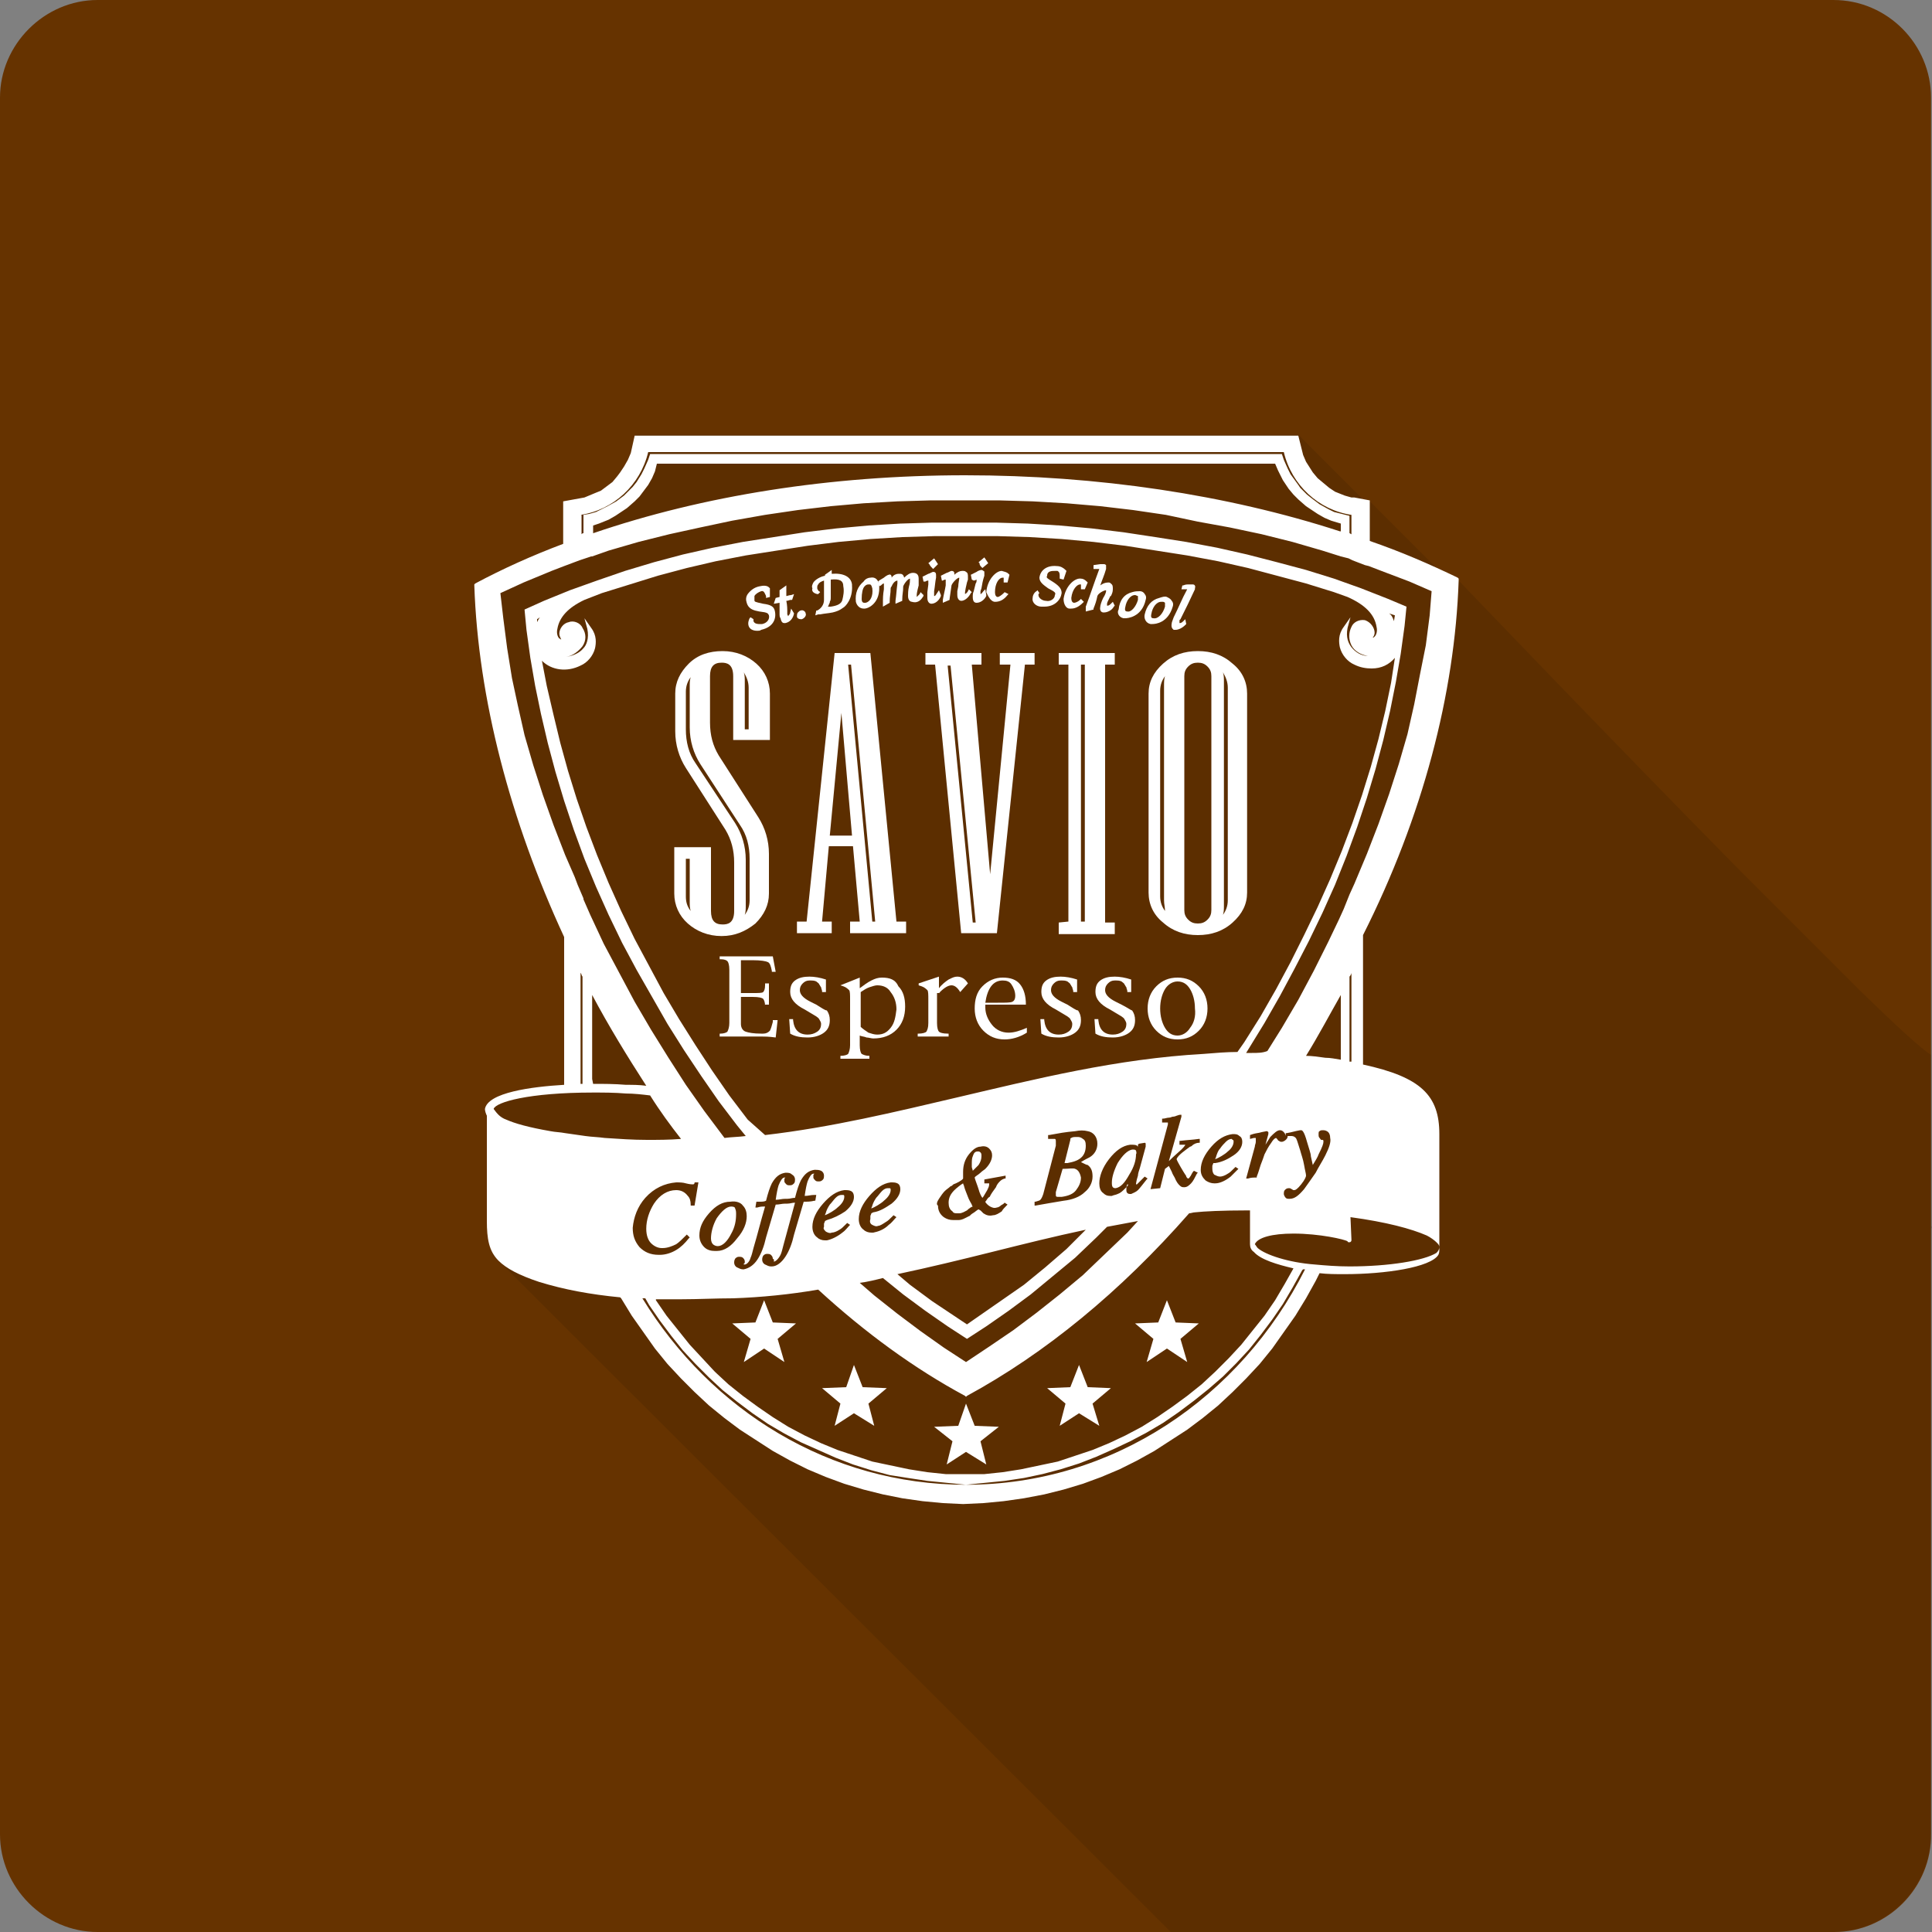 <?xml version="1.0" encoding="utf-8"?>
<!-- Generator: Adobe Illustrator 19.0.0, SVG Export Plug-In . SVG Version: 6.00 Build 0)  -->
<svg version="1.1" id="Layer_1" xmlns="http://www.w3.org/2000/svg" xmlns:xlink="http://www.w3.org/1999/xlink" x="0px" y="0px"
	 viewBox="75 -75 200 200" style="enable-background:new 75 -75 200 200;" xml:space="preserve">
<rect x="75" y="-75" width="200" height="200" fill="#808080" stroke="none"/>
<style type="text/css">
	.st0{fill:#663300;}
	.st1{opacity:0.1;enable-background:new    ;}
	.st2{fill:#FFFFFF;}
</style>
<path id="XMLID_75_" class="st0" d="M264.9,125H85.1c-5.5,0-10.1-4.6-10.1-10.1V-64.9C75-70.4,79.6-75,85.1-75h179.7
	c5.6,0,10.1,4.6,10.1,10.1v179.7C275,120.4,270.4,125,264.9,125z"/>
<path class="st1" d="M196.2,125h68.5c5.6,0,10.2-4.6,10.2-10.2V52.2l0.1-0.1V52l-0.1-0.1V34.2c-1-0.6-3.7-3.1-7.4-6.7l-12.4-12.4
	c-13.6-13.8-29.1-30-29.1-30h-1l-8.3-8.3h-0.5l-6.8-6.8h-68.7l0.8,1.8l-1.5,2.5l-5.8,3.8l-0.6,4.6l-8.7,3.9c0,0,2.8,18.1,9.8,36.1
	c-0.2,2.8-0.8,14.7-0.8,14.7s-11,0.4-7.9,4.6s0,12.9,0,12.9L196.2,125z"/>
<g>
	<polygon class="st2" points="173,76.6 175,75.3 177.1,76.6 176.5,74.2 178.4,72.7 175.9,72.6 175,70.3 174.2,72.6 171.7,72.7 
		173.6,74.2 	"/>
	<polygon class="st2" points="152,66 154.1,64.6 156.2,66 155.5,63.6 157.4,62 155,61.9 154.1,59.6 153.2,61.9 150.8,62 152.7,63.6 
			"/>
	<polygon class="st2" points="161.4,72.6 163.4,71.3 165.5,72.6 164.9,70.3 166.8,68.7 164.3,68.6 163.4,66.3 162.6,68.6 
		160.1,68.7 162,70.3 	"/>
	<polygon class="st2" points="193.7,66 195.8,64.6 197.9,66 197.2,63.6 199.1,62 196.7,61.9 195.8,59.6 194.9,61.9 192.5,62 
		194.4,63.6 	"/>
	<polygon class="st2" points="184.7,72.6 186.7,71.3 188.8,72.6 188.1,70.3 190,68.7 187.6,68.6 186.7,66.3 185.8,68.6 183.4,68.7 
		185.3,70.3 	"/>
	<path class="st2" d="M226-14.9v-0.2l-0.1-0.1c-2.9-1.4-5.9-2.7-9.1-3.8v-4.2l-1.6-0.3h-0.3l-0.7-0.2l-1-0.4l-0.6-0.4L212-25
		l-0.6-0.5l-0.5-0.6l-0.7-1.1l-0.3-0.7l-0.5-2h-68.7l-0.4,1.8l-0.3,0.7l-0.4,0.7l-0.4,0.6l-0.3,0.4l-0.5,0.6l-0.8,0.6l-0.4,0.3
		l-0.5,0.2l-1.2,0.5l-2.2,0.4v4.4c-3.2,1.2-6.3,2.6-9.1,4.1l-0.1,0.1v0.1c0.4,11.7,3.7,24.3,9.3,36.4v14.8v0.5
		c-3.4,0.2-7.9,0.8-8.2,2.5l0,0l0,0c0,0.2,0.1,0.5,0.2,0.7v10.9l0,0l0,0l0,0c0,1.8,0.2,3.1,1.2,4.1c0.8,0.8,2.1,1.5,4.2,2.2
		c2.6,0.8,5.3,1.3,8.4,1.6l0.1,0.1l1.1,1.8l1.2,1.7l1.2,1.7l1.3,1.6l1.4,1.5l1.4,1.4l1.5,1.4l1.6,1.3l1.6,1.2l1.7,1.1l1.7,1.1l1.8,1
		l1.8,0.9l1.9,0.8l1.9,0.7l2,0.6l2,0.5l2,0.4l2.1,0.3l2.1,0.2l2.1,0.1l0,0l2.1-0.1l2.1-0.2l2.1-0.3l2.1-0.4l2-0.5l2-0.6l1.9-0.7
		l1.9-0.8l1.8-0.9l1.8-1l1.7-1.1l1.7-1.1l1.6-1.2l1.6-1.3l1.5-1.4l1.4-1.4l1.4-1.5l1.3-1.6l1.2-1.7l1.2-1.7l1.1-1.8l1-1.8l0.4-0.8
		c0.8,0.1,1.7,0.1,2.6,0.1c4.2,0,8.9-0.7,9.7-2c0.1-0.2,0.1-0.4,0.1-0.6v-0.1l0,0V42.4l0,0l0,0l0,0c0-4-1.9-5.9-7.9-7.2V21.8
		C222.3,9.5,225.6-3.2,226-14.9z M136.3,36.7V28c1.7,3.2,3.6,6.3,5.6,9.4c-0.7-0.1-1.4-0.1-2.1-0.1c-1.2-0.1-2.3-0.1-3.4-0.1l0,0
		L136.3,36.7z M213.7-20c-11.7-3.8-25.1-5.8-38.8-5.8c-13.9,0-27.1,2.1-38.5,6v-0.8l0.6-0.2l1-0.4l0.7-0.4l0.9-0.6l0.3-0.2l0.8-0.7
		l0.5-0.5l0.9-1.2l0.4-0.7l0.3-0.7L143-27h64l0.3,0.7l0.5,1l0.6,0.9l0.5,0.6l0.5,0.5l0.8,0.7l0.6,0.4l0.6,0.4l0.7,0.4l0.7,0.3l1,0.3
		v0.8H213.7z M165.3,51.8c0.2,0.1,0.4,0.2,0.6,0.1c0.2,0,0.5-0.2,0.8-0.4c0.2-0.1,0.4-0.3,0.7-0.6l0.1-0.1l0.3,0.2l-0.1,0.1
		c-0.2,0.2-0.4,0.5-0.7,0.7c-0.5,0.5-1.1,0.7-1.6,0.8c-0.1,0-0.2,0-0.2,0c-0.3,0-0.6-0.1-0.8-0.3c-0.3-0.2-0.5-0.6-0.5-1.1
		c0-0.8,0.4-1.6,1.1-2.4c0.7-0.8,1.4-1.3,2.2-1.4c0.3,0,0.5,0,0.7,0.1s0.3,0.3,0.3,0.6c0,0.5-0.3,1-0.9,1.5
		c-0.6,0.4-1.2,0.8-1.9,0.9l-0.2,0.1c0,0.1-0.1,0.2-0.1,0.3s0,0.2,0,0.3C165,51.5,165.1,51.7,165.3,51.8z M160.5,52.5
		c0.2,0.1,0.4,0.2,0.6,0.1c0.2,0,0.5-0.1,0.8-0.3c0.2-0.1,0.4-0.3,0.7-0.6l0.1-0.1l0.3,0.2l-0.1,0.1c-0.2,0.2-0.4,0.5-0.7,0.7
		c-0.5,0.4-1.1,0.7-1.6,0.8c-0.1,0-0.1,0-0.2,0c-0.3,0-0.6-0.1-0.8-0.3c-0.3-0.2-0.5-0.6-0.5-1.1c0-0.8,0.4-1.6,1.1-2.4
		c0.7-0.8,1.4-1.3,2.2-1.4c0.3,0,0.5,0,0.7,0.1s0.3,0.3,0.3,0.6c0,0.5-0.3,1-0.9,1.5c-0.6,0.4-1.2,0.7-1.9,0.9l-0.2,0.1
		c0,0.1-0.1,0.2-0.1,0.3s0,0.2,0,0.3C160.2,52.2,160.3,52.3,160.5,52.5z M155.1,55.6c0.2,0,0.5-0.3,0.7-0.7c0.1-0.2,0.2-0.6,0.3-1
		l1.2-4.4c-0.3,0-0.5,0.1-0.8,0.1l0,0h-0.1c0,0,0,0-0.1,0l0,0c-0.4,0-0.6,0.1-1,0.1l-1,3.4c-0.2,0.9-0.5,1.7-0.9,2.3s-0.9,0.9-1.4,1
		h-0.1c-0.2,0-0.4-0.1-0.6-0.2c-0.2-0.1-0.3-0.3-0.3-0.5c0-0.1,0-0.2,0.1-0.4c0.1-0.1,0.2-0.2,0.4-0.2c0.1,0,0.3,0,0.4,0.1
		c0.1,0.1,0.2,0.2,0.2,0.4c0,0.1,0,0.2-0.1,0.2c0,0,0,0,0,0.1c0,0,0,0,0.1,0c0.2,0,0.5-0.3,0.6-0.7c0.1-0.2,0.2-0.6,0.3-1
		c0.5-1.7,0.7-2.6,1.2-4.3l0,0l0,0c-0.3,0-0.5,0-0.8,0.1h-0.2l0.1-0.6h0.3c0.3,0,0.5,0,0.7-0.1c0.2-0.8,0.4-1.4,0.6-1.8
		c0.4-0.7,0.8-1,1.4-1.1c0.3,0,0.5,0,0.7,0.2c0.2,0.1,0.3,0.3,0.3,0.5c0,0.1,0,0.3-0.1,0.4c-0.1,0.1-0.2,0.2-0.4,0.2s-0.3,0-0.4-0.1
		c-0.1-0.1-0.2-0.2-0.2-0.3s0-0.1,0-0.2c0-0.1,0-0.1,0.1-0.2c0,0,0,0-0.1,0c-0.2,0-0.4,0.3-0.6,0.8c-0.1,0.3-0.2,0.8-0.3,1.5
		c0.4,0,0.6-0.1,1-0.1h0.2l0,0c0.3,0,0.5-0.1,0.8-0.1c0.2-0.8,0.4-1.4,0.6-1.8c0.4-0.7,0.8-1,1.4-1.1c0.3,0,0.5,0,0.7,0.1
		s0.3,0.3,0.3,0.5c0,0.1,0,0.3-0.1,0.4c-0.1,0.1-0.2,0.2-0.4,0.2s-0.3,0-0.4-0.1c-0.1-0.1-0.2-0.2-0.2-0.3s0-0.1,0-0.2
		c0-0.1,0-0.1,0.1-0.2c0,0,0,0-0.1,0c-0.2,0-0.4,0.3-0.6,0.8c-0.1,0.3-0.2,0.8-0.3,1.5c0.4,0,0.6-0.1,1-0.1h0.2l-0.1,0.6h-0.1
		c-0.4,0.1-0.7,0.1-1.1,0.1l-1,3.4c-0.2,0.9-0.5,1.7-0.9,2.3s-0.9,1-1.4,1c-0.1,0-0.1,0-0.1,0c-0.2,0-0.4-0.1-0.6-0.2
		c-0.2-0.1-0.3-0.3-0.3-0.5c0-0.1,0-0.2,0.1-0.4c0.1-0.1,0.2-0.2,0.4-0.2c0.1,0,0.3,0,0.4,0.1c0.1,0.1,0.2,0.2,0.2,0.4
		C155.2,55.4,155.1,55.5,155.1,55.6L155.1,55.6L155.1,55.6z M149.2,54.5c-0.1,0-0.1,0-0.2,0c-0.4,0-0.8-0.1-1.1-0.4
		c-0.3-0.3-0.5-0.7-0.5-1.2c0-0.8,0.3-1.5,1-2.3s1.4-1.2,2.2-1.2c0.6-0.1,1.1,0.1,1.3,0.4c0.3,0.3,0.4,0.7,0.4,1.1
		c0,0.7-0.3,1.5-1,2.3C150.7,54,150,54.5,149.2,54.5z M218.8-11.5l0.6,0.2l-0.1,0.6C219.2-11,219.1-11.3,218.8-11.5z M130.9-11.1
		c-0.1,0.1-0.2,0.3-0.3,0.5v-0.3L130.9-11.1z M152.4,40.9l-1.9-2.5l-1.8-2.6l-1.7-2.6l-1.7-2.7l-1.6-2.7l-1.5-2.8l-1.5-2.8l-1.4-2.9
		l-1.3-2.9l-1.2-2.9l-1.1-2.9l-1-2.9l-0.9-2.9L133,1.9L132.3-1l-0.7-3l-0.5-2.6c1,1,2.6,1.2,4,0.5c0.7-0.3,1.3-1,1.5-1.8
		c0.1-0.5,0.2-1.3-0.4-2.1l-0.7-1l0.3,1.1c0.2,1-0.1,1.7-0.4,2c-0.4,0.5-1.1,0.8-1.8,0.9c0.7-0.1,1.3-0.6,1.7-1.1
		c0.4-0.6,0.4-1.3,0-1.9c-0.2-0.5-0.9-0.8-1.4-0.6c-0.6,0.1-1,0.7-1,1.2c0,0.2,0.1,0.4,0.2,0.6c-0.1,0-0.1-0.1-0.2-0.1
		c-0.2-0.2-0.3-0.6-0.2-1c0.2-1.2,1.1-2.2,2.8-3l1.8-0.7l2.9-0.9l2.9-0.9l3-0.8l3-0.7l3.1-0.6l3.2-0.5l3.2-0.5l3.2-0.4l3.3-0.3
		l3.3-0.2l3.3-0.1h3.3h3.3l3.3,0.1l3.3,0.2l3.3,0.3l3.3,0.4l3.2,0.5l3.2,0.5l3.2,0.6l3.1,0.7l3,0.8l3,0.8l2.9,0.9l1.4,0.5
		c1.8,0.8,2.8,1.8,3,3.1c0.1,0.4,0,0.8-0.2,1C217.2-9,217.2-9,217.1-9c0.1-0.1,0.2-0.3,0.2-0.5c0-0.5-0.4-1.1-1-1.3
		c-0.6-0.1-1.2,0.2-1.4,0.7c-0.3,0.6-0.3,1.3,0,1.9s1,1,1.7,1.1c-0.7,0-1.3-0.4-1.7-0.9c-0.3-0.4-0.6-1-0.4-2l0.3-1.1l-0.7,1
		c-0.6,0.8-0.5,1.6-0.4,2.1c0.2,0.8,0.8,1.5,1.5,1.8c0.6,0.3,1.2,0.4,1.8,0.4c1,0,1.8-0.4,2.4-1.1L219-4.3l-0.6,2.9l-0.7,2.9
		l-0.8,2.9L216,7.3l-1,2.9l-1.1,2.9l-1.2,2.9l-1.3,2.9l-1.4,2.9l-1.4,2.8l-1.5,2.8l-1.6,2.8l-1.7,2.7l-0.7,1c-1.1,0-2.3,0.1-3.5,0.2
		c-9,0.5-17.4,2.6-25.5,4.5c-6.4,1.5-13,3.1-19.9,3.9L152.4,40.9z M200.7,46.6c0.2,0.1,0.4,0.2,0.6,0.2c0.2,0,0.5-0.1,0.8-0.3
		c0.2-0.1,0.4-0.3,0.7-0.6l0.1-0.1l0.3,0.2l-0.1,0.1c-0.2,0.2-0.4,0.4-0.7,0.7c-0.5,0.4-1.1,0.7-1.6,0.7h-0.1
		c-0.3,0-0.6-0.1-0.9-0.3c-0.3-0.3-0.5-0.6-0.5-1.1c0-0.8,0.4-1.6,1.1-2.4c0.7-0.8,1.4-1.2,2.2-1.3c0.3,0,0.5,0,0.7,0.2
		c0.2,0.1,0.3,0.3,0.3,0.6c0,0.5-0.3,1-0.9,1.4c-0.6,0.4-1.2,0.7-1.9,0.8h-0.2c0,0.1-0.1,0.2-0.1,0.3s0,0.2,0,0.3
		C200.5,46.3,200.6,46.5,200.7,46.6z M197.7,46.6c0.1,0.1,0.1,0.2,0.1,0.2C197.9,47,198,47,198,47s0.1,0,0.2-0.2
		c0.1-0.1,0.1-0.2,0.3-0.5l0.1-0.1l0.4,0.2l-0.1,0.1c-0.2,0.4-0.4,0.8-0.6,1c-0.2,0.2-0.4,0.4-0.7,0.4c-0.2,0-0.3,0-0.5-0.2
		c-0.1-0.1-0.3-0.3-0.5-0.8c-0.1-0.2-0.2-0.3-0.3-0.6c-0.1-0.2-0.2-0.4-0.3-0.6l-0.4,0.3l-0.5,2l-1,0.1l1.8-6.7c0,0,0,0,0-0.1v-0.1
		c0,0-0.2,0-0.5,0h-0.1v-0.4h0.1c0.2,0,0.4-0.1,0.6-0.1c0.2,0,0.3-0.1,0.4-0.1c0,0,0.2,0,0.4-0.1c0.3-0.1,0.3-0.1,0.4-0.1h0.1v0.2
		l-1.3,4.6c0.6-0.6,1.1-1,1.3-1.2c0.4-0.4,0.4-0.5,0.4-0.5l0,0c-0.1,0-0.2,0-0.5,0h-0.1v-0.4h0.1c0.8-0.1,1.2-0.1,1.9-0.2h0.1v0.4
		h-0.1c-0.2,0-0.5,0.1-0.7,0.3c0,0-0.1,0.1-0.2,0.1c-0.4,0.3-1.3,0.9-1.4,1.3C196.9,45.3,197.5,46.3,197.7,46.6z M191.5,48
		c-0.3,0.3-0.5,0.5-0.8,0.6c-0.2,0.1-0.4,0.1-0.6,0.2c-0.1,0-0.1,0-0.2,0c-0.3,0-0.5-0.1-0.7-0.3c-0.3-0.2-0.4-0.6-0.4-1
		c0-0.7,0.3-1.6,1-2.5s1.4-1.4,2.2-1.5c0.3,0,0.6,0,0.7,0.1l0.1,0.1v-0.1c0-0.1,0-0.1,0-0.1l0.1-0.1l0.6-0.1c0.1,0,0.1,0.1,0.1,0.1
		v0.1v0.1l0,0v0.1l-0.6,2.2c-0.1,0.3-0.2,0.6-0.2,0.8c-0.2,0.6-0.2,0.9-0.2,0.9s0,0,0.1,0l0.1-0.1l0.1-0.1l0.1-0.1l0.1-0.1l0.4-0.4
		l0.3,0.2l-0.1,0.1c-0.4,0.5-0.7,0.9-0.9,1.1c-0.2,0.2-0.5,0.3-0.7,0.4c-0.2,0-0.3,0-0.4-0.1c-0.1-0.1-0.1-0.2-0.1-0.4
		c0-0.1,0-0.3,0.1-0.5C191.9,47.6,191.7,47.8,191.5,48z M187.6,45.6c0.4,0.3,0.5,0.7,0.5,1.2c0,0.6-0.3,1.2-0.8,1.6
		c-0.5,0.5-1.3,0.8-2.2,0.9c-1.2,0.2-1.8,0.3-2.9,0.5h-0.1v-0.4h0.1c0.3-0.1,0.4-0.1,0.5-0.2c0.1-0.1,0.2-0.3,0.3-0.6l1.3-5
		c0-0.1,0-0.1,0-0.2c0-0.2,0-0.3,0-0.3c0-0.2-0.1-0.2-0.1-0.2c-0.1,0-0.3,0-0.6,0h-0.1v-0.4h0.1c1.1-0.2,1.6-0.3,2.7-0.4
		c0.5-0.1,0.9-0.1,1.3,0c0.6,0.1,1,0.6,1,1.3c0,0.6-0.3,1.1-0.8,1.4c-0.2,0.1-0.6,0.3-0.9,0.5C187.3,45.5,187.5,45.6,187.6,45.6z
		 M172.2,49.1c0.2-0.3,0.4-0.6,0.6-0.8c0.2-0.2,0.4-0.3,0.6-0.5c0.1,0,0.2-0.1,0.3-0.2c0.3-0.1,0.9-0.4,1-0.6c0,0,0-0.2,0-0.3
		s0-0.1,0-0.1c0-0.1,0-0.2,0-0.3c0-0.7,0.2-1.3,0.6-1.8c0.4-0.5,0.8-0.8,1.2-0.8c0.4-0.1,0.7,0,0.9,0.2s0.3,0.4,0.3,0.7
		c0,0.4-0.2,0.9-0.7,1.4c-0.1,0.1-0.3,0.2-0.5,0.4s-0.6,0.4-0.6,0.5s0.2,0.6,0.3,0.9l0.1,0.3c0.1,0.4,0.3,0.8,0.4,0.9
		c0.1-0.1,0.2-0.3,0.5-0.8l0,0c0.1-0.2,0.2-0.4,0.2-0.6c0-0.1,0-0.1,0-0.1s-0.2,0-0.4,0h-0.1v-0.4l2.2-0.4V47H179
		c-0.3,0.1-0.4,0.2-0.5,0.3s-0.3,0.3-0.4,0.6c-0.3,0.4-0.5,0.7-0.6,0.9c0,0.1-0.1,0.1-0.2,0.2c-0.1,0.1-0.2,0.3-0.3,0.4
		c0,0.1,0.3,0.4,0.5,0.5s0.4,0.2,0.7,0.1c0.1,0,0.3-0.1,0.4-0.2c0.1-0.1,0.2-0.1,0.3-0.2l0.1-0.1l0.3,0.2l-0.1,0.1
		c-0.2,0.2-0.4,0.4-0.5,0.6c-0.3,0.2-0.6,0.4-0.9,0.4c-0.4,0.1-0.7,0-1-0.2c-0.1-0.1-0.2-0.2-0.3-0.3c-0.1,0-0.1-0.1-0.2-0.1
		c-0.1,0-0.4,0.3-0.6,0.4c-0.2,0.1-0.3,0.3-0.4,0.3c-0.4,0.2-0.7,0.4-1.1,0.4c-0.2,0-0.3,0-0.5,0c-0.4,0-0.7-0.1-1-0.3
		c-0.4-0.3-0.6-0.7-0.6-1.2C171.9,49.7,172,49.4,172.2,49.1z M212.2,44.6c-0.3,0.6-0.7,1.2-1,1.8c-0.5,0.7-0.9,1.3-1.2,1.7
		c-0.6,0.7-1,1-1.5,1l0,0c-0.2,0-0.3,0-0.4-0.1c-0.1-0.1-0.2-0.3-0.2-0.4c0-0.1,0-0.3,0.1-0.4c0.1-0.1,0.2-0.2,0.4-0.2
		c0.1,0,0.2,0,0.3,0.1c0.1,0,0.1,0.1,0.2,0.1h0.1l0,0l0,0c0.1,0,0.3-0.1,0.7-0.6s0.5-0.8,0.5-0.9c0-0.2-0.1-0.5-0.2-1.1
		c-0.1-0.6-0.3-1.1-0.4-1.5c-0.2-0.6-0.3-1-0.4-1.2c-0.1-0.2-0.3-0.3-0.5-0.3h-0.1l0,0c-0.1,0-0.1,0-0.2,0h-0.1l0,0
		c0,0.2-0.1,0.3-0.2,0.4c-0.1,0.1-0.3,0.2-0.4,0.2l0,0c-0.1,0-0.2,0-0.3-0.1c-0.1,0-0.1-0.1-0.2-0.2l-0.1-0.1c0,0-0.2,0-0.5,0.5
		c-0.3,0.4-0.5,0.8-0.7,1.2c-0.1,0.3-0.2,0.6-0.4,1.1c-0.1,0.3-0.2,0.7-0.4,1.2v0.1H205c-0.3,0-0.5,0-0.8,0.1H204l0.9-3.3
		c0-0.2,0.1-0.3,0.1-0.5c0-0.1,0-0.2,0-0.3s0-0.1,0-0.1h-0.1l0,0h-0.1l-0.4,0.1v-0.4l0.3-0.1c0.3-0.1,0.6-0.1,0.9-0.2
		c0.5-0.1,0.5-0.1,0.5-0.1l0,0c0.1,0,0.1,0,0.2,0.1v0.1v0.1l-0.3,1.1c0.2-0.3,0.3-0.5,0.5-0.8c0.4-0.4,0.7-0.7,1-0.7l0,0
		c0.2,0,0.3,0.1,0.4,0.2c0.1,0.1,0.2,0.3,0.2,0.4v-0.3h0.1c0.6-0.1,0.8-0.2,1.4-0.3h0.1l0,0c0.1,0,0.3,0.1,0.6,1.2
		c0.2,0.7,0.4,1.2,0.4,1.5l0.2,0.9c0.3-0.5,0.5-0.8,0.6-1.1c0.4-0.8,0.5-1.1,0.5-1.3v-0.1c0,0,0-0.1-0.1-0.1h-0.1
		c-0.1,0-0.1-0.1-0.2-0.2c-0.1-0.1-0.1-0.2-0.1-0.4c0-0.1,0-0.3,0.1-0.3c0.1-0.1,0.2-0.1,0.4-0.1s0.4,0.1,0.5,0.2
		c0.1,0.1,0.2,0.3,0.2,0.6C212.8,43.2,212.6,43.8,212.2,44.6z M141.8,49c0.9-1,2-1.5,3.2-1.6c0.3,0,0.7,0,1,0.1
		c0.4,0.1,0.6,0.1,0.6,0.1c0.1,0,0.2,0,0.2,0l0.1-0.1v-0.1h0.4l-0.4,2.4h-0.4v-0.1c0-0.4-0.1-0.7-0.3-0.9c-0.3-0.4-0.7-0.6-1.2-0.6
		c-0.9,0-1.7,0.5-2.3,1.4c-0.5,0.8-0.8,1.7-0.8,2.6c0,0.7,0.2,1.2,0.5,1.5s0.7,0.5,1.1,0.5h0.1c0.5,0,1-0.2,1.4-0.4
		c0.3-0.2,0.6-0.5,1-0.9l0.1-0.1l0.3,0.3l-0.1,0.1c-0.4,0.5-0.8,0.9-1.3,1.2s-1.1,0.5-1.7,0.5h-0.1c-0.9,0-1.5-0.3-2-0.8
		c-0.5-0.6-0.7-1.2-0.7-2C140.6,51,141,49.9,141.8,49z M185.4,54.3l-2.2,1.9L181,58l-5.9,4.1l-2.4-1.6l-1.2-0.8l-2.3-1.7l-1.3-1.1
		c3.3-0.7,6.6-1.5,9.8-2.3s6.4-1.6,9.7-2.3L185.4,54.3z M166.4,57.3l2.1,1.7l2.3,1.7l2.3,1.6l2,1.3l2-1.3l2.3-1.6l2.3-1.7l2.3-1.9
		l2.3-1.9l2.2-2.1l1.1-1.1c1.1-0.2,2.1-0.4,3.2-0.6l-1.1,1.2l-2.3,2.2l-2.3,2.2l-2.4,2l-2.4,1.9l-2.4,1.8l-2.5,1.7L175,66l-2.3-1.5
		l-2.4-1.7l-2.4-1.8l-2.4-1.9l-1.5-1.3C164.8,57.7,165.6,57.5,166.4,57.3z M204.6,34c-0.2,0-0.4,0-0.6,0l1.9-3.1l1.6-2.8l1.5-2.8
		l1.5-2.9l1.4-2.9l1.3-2.9l1.2-3l1.1-3l1-3l0.9-3l0.8-3l0.7-3l0.6-3l0.5-2.9l0.4-2.9l0.2-2l-1.9-0.8l-2.8-1.1l-2.8-1l-2.9-0.9
		l-3-0.8l-3.1-0.8l-3.1-0.7l-3.2-0.6l-3.2-0.5l-3.3-0.5l-3.3-0.4l-3.3-0.3l-3.3-0.2l-3.3-0.1h-3.3h-3.3l-3.3,0.1l-3.3,0.2l-3.3,0.3
		l-3.3,0.4l-3.2,0.5l-3.2,0.5l-3.1,0.6l-3.1,0.7l-3,0.8l-3,0.9l-2.9,1l-2.8,1l-2.7,1.1l-2,0.9l0.2,2.1l0.4,2.9l0.5,2.9l0.6,2.9
		l0.7,3l0.8,3l0.9,3l1,3l1.1,3l1.2,2.9l1.3,2.9l1.4,2.9l1.5,2.8l1.6,2.8l1.6,2.8l1.7,2.7l1.8,2.7l1.8,2.6l1.9,2.5l0.9,1.1
		c-0.7,0.1-1.5,0.1-2.2,0.2l-2.1-2.8l-1.9-2.7l-1.8-2.8l-1.8-2.9l-1.7-2.9l-1.6-3l-1.6-3l-1.4-3l-0.7-1.6V18l0,0l-0.6-1.4l-0.3-0.8
		l-1-2.3l-1.2-3.1l-1.1-3.1l-1-3.1l-0.9-3.1L128.6-2L128-4.8l-0.5-3.1l-0.4-3.1l-0.3-2.6l2.4-1.1l2.9-1.2l1.3-0.5L135-17l1.2-0.4
		h0.1l0,0L138-18l3.1-0.9l3.2-0.8l3.2-0.7l3.3-0.7l3.4-0.6l3.4-0.5l3.4-0.4l3.4-0.3l3.5-0.2l3.5-0.1h3.5h3.5l3.5,0.1l3.5,0.2
		l3.5,0.3l3.4,0.4l3.4,0.5L199-21l3.3,0.6l3.3,0.7l3.2,0.8l3.1,0.9l1.9,0.6l0.8,0.2l0,0L215-17l1.3,0.5l0.4,0.1l0,0l1.3,0.5l2.9,1.1
		l2.3,1l-0.2,2.5l-0.4,3.1l-0.6,3l-0.6,3.1L220.7,1l-0.9,3.1l-1,3.1l-1.1,3.1l-1.2,3.1l-1.3,3.1l-0.5,1.1l0,0l-0.2,0.5l0,0l-0.2,0.5
		l-0.2,0.5l-0.5,1.1l0,0l-1.1,2.3l-1.5,3l-1.6,3l-1.7,2.9l-1.5,2.4C205.7,34,205.2,34,204.6,34z M136.4,38.1c1.1,0,2.2,0,3.4,0.1
		c0.8,0,1.7,0.1,2.5,0.2c1,1.6,2.1,3.1,3.2,4.5c-1.2,0.1-2.4,0.1-3.5,0.1c-1.5,0-2.9-0.1-4.4-0.2c-0.7-0.1-1.3-0.1-2-0.2
		c-0.7-0.1-1.4-0.2-2.1-0.3c-0.5-0.1-1-0.1-1.5-0.2c-2.3-0.4-3.7-0.8-4.6-1.2c-0.3-0.1-0.6-0.3-0.8-0.5c-0.3-0.3-0.4-0.5-0.5-0.6
		C126.3,39.1,129.7,38.1,136.4,38.1z M205.2,54.2c-0.1-0.1-0.2-0.3-0.3-0.4c0.3-0.7,1.8-1.1,4-1.1c2.7,0,5.3,0.6,5.6,0.8
		c0,0.1,0.1,0.1,0.2,0.1c0.1,0,0.2-0.1,0.2-0.2v-0.1l-0.1-2.3c3.7,0.5,6.3,1.2,7.9,1.9c0.4,0.2,0.8,0.5,1,0.7s0.3,0.3,0.3,0.5
		s-0.1,0.4-0.3,0.6c-1.3,0.8-4.9,1.4-9,1.4c-1.3,0-2.5-0.1-3.6-0.2C208.4,55.7,206,54.9,205.2,54.2z M145.1,59.5h0.4
		c1.8,0,3.6-0.1,5.4-0.1c2.9-0.1,5.9-0.4,8.8-0.9c4.9,4.5,10,8.2,15.2,11l0.1,0.1l0.1-0.1c8.1-4.4,15.9-10.8,23-18.9
		c0.2,0,0.4-0.1,0.6-0.1c0.9-0.1,2.8-0.2,5.5-0.2c0.1,0,0.2,0,0.2,0c0,0.9,0,1.2,0,1.6c0,0.4,0,0.8,0,1.8l0,0v0.1l0,0l0,0l0,0
		c0,0.3,0.1,0.6,0.4,0.8c0.7,0.8,2.4,1.3,4.1,1.7l-0.9,1.6l-1,1.7l-1.1,1.6l-1.2,1.5l-1.2,1.5l-1.3,1.4l-1.4,1.4l-1.4,1.3l-1.5,1.2
		l-1.5,1.1l-1.6,1.1l-1.6,1l-1.7,0.9l-1.7,0.8l-1.7,0.7l-1.8,0.6l-1.8,0.6l-1.9,0.4l-1.9,0.4l-1.9,0.3l-1.9,0.2h-2h-2l-1.9-0.2
		l-1.9-0.3l-1.9-0.4l-1.9-0.4l-1.8-0.6l-1.8-0.6l-1.7-0.7l-1.7-0.8l-1.7-0.9l-1.6-1l-1.6-1.1l-1.5-1.1l-1.5-1.2L149,67l-1.3-1.4
		l-1.3-1.4l-1.2-1.5l-1.2-1.5l-1.1-1.6v-0.1C143.6,59.5,144.3,59.5,145.1,59.5z M212.2,34.5c-0.7-0.1-1.4-0.2-2-0.2
		c1.3-2.1,2.4-4.2,3.6-6.3v6.7C213.2,34.6,212.7,34.5,212.2,34.5z M135.1-21.7c3.4-0.5,6.2-3.1,7-6.5h65.8c0.8,3.4,3.6,6,7,6.5v2
		c-0.1,0-0.1-0.1-0.2-0.1v-1.8l-1.6-0.4l-0.6-0.3l-0.9-0.5l-0.8-0.6l-0.5-0.4l-0.7-0.7l-0.2-0.3l-0.8-1.1l-0.3-0.6l-0.4-0.9
		l-0.2-0.6h-65.4l-0.2,0.6l-0.4,0.9l-0.3,0.6l-0.5,0.8l-0.4,0.5l-0.2,0.2l-0.7,0.7l-0.8,0.6l-0.9,0.5l-0.6,0.3l-0.6,0.3l-0.7,0.2
		l-0.6,0.1v1.9c-0.1,0-0.1,0-0.2,0.1v-2H135.1z M135.1,36.7v-11c0.1,0.1,0.1,0.3,0.2,0.4v10.6v0.5c-0.1,0-0.1,0-0.2,0
		C135.1,37,135.1,36.9,135.1,36.7z M175,78.7c-14.1,0-26.4-7.7-33.5-19.3c0.1,0,0.2,0,0.3,0l0.4,0.7l1.1,1.6l1.2,1.6l1.2,1.5
		l1.3,1.4l1.4,1.4l1.4,1.3l1.5,1.2l1.6,1.2l1.6,1.1l1.7,1l1.7,0.9l1.8,0.8l1.8,0.8l1.8,0.7l1.9,0.6l1.9,0.5L169,78l2,0.3l2,0.2
		L175,78.7L175,78.7l2-0.2l2-0.2l2-0.3l1.9-0.4l1.9-0.5l1.9-0.6l1.8-0.7l1.8-0.8l1.7-0.8l1.7-0.9l1.7-1l1.6-1.1l1.6-1.2l1.5-1.2
		l1.5-1.3l1.4-1.4l1.3-1.4l1.2-1.5l1.2-1.6l1.1-1.6l1-1.7l1-1.8l0.1-0.1c0.1,0,0.2,0,0.2,0C203.4,69.7,190.2,78.7,175,78.7z
		 M214.9,34.9c-0.1,0-0.1,0-0.2,0v-8.8c0.1-0.1,0.2-0.3,0.2-0.4V34.9z"/>
	<path class="st2" d="M155,30.8c-0.1,0.4-0.2,0.7-0.3,0.9c-0.2,0.2-0.4,0.3-0.7,0.3h-0.2c-0.8,0-1.3-0.1-1.6-0.2s-0.5-0.4-0.5-0.8
		v-2.8h1.2c0.7,0,1,0.1,1.1,0.2s0.2,0.4,0.2,0.7V29h0.4v-2.2h-0.4V27c0,0.4-0.1,0.6-0.2,0.7s-0.5,0.1-1.1,0.1h-1.2v-3.4h1.2
		c0.9,0,1.4,0.1,1.6,0.2c0.2,0.1,0.3,0.4,0.4,0.9v0.1h0.4L155,24h-5.5v0.3h0.1c0.4,0,0.6,0.1,0.7,0.2c0.1,0.1,0.2,0.4,0.2,0.9v5.5
		c0,0.4-0.1,0.7-0.2,0.9c-0.1,0.1-0.4,0.2-0.7,0.2h-0.1v0.3h2.1c0.1,0,0.4,0,0.9,0s0.9,0,1.3,0c0.3,0,0.8,0,1.5,0.1l0.2-1.8H155
		V30.8z"/>
	<path class="st2" d="M159.5,29l-0.6-0.3c-0.8-0.4-1.1-0.8-1.1-1.2c0-0.3,0.1-0.5,0.3-0.7s0.4-0.3,0.7-0.3s0.5,0,0.7,0.1
		c0.1,0.1,0.3,0.2,0.3,0.3c0.1,0.1,0.1,0.2,0.2,0.3c0,0.1,0.1,0.3,0.1,0.4v0.1h0.4v-1.3c-0.6-0.2-1.2-0.3-1.7-0.3
		c-0.6,0-1.1,0.1-1.5,0.4s-0.5,0.7-0.5,1.2c0,0.7,0.5,1.3,1.5,1.8l0.5,0.3c0.5,0.3,0.9,0.5,1,0.7s0.2,0.3,0.2,0.5
		c0,0.3-0.1,0.6-0.4,0.8c-0.3,0.2-0.6,0.3-1,0.3c-0.9,0-1.4-0.5-1.5-1.5v-0.1h-0.4l0.1,1.5c0.5,0.3,1.1,0.4,1.8,0.4s1.3-0.2,1.7-0.5
		s0.6-0.7,0.6-1.3c0-0.4-0.1-0.7-0.3-1C160.4,29.6,160,29.3,159.5,29z"/>
	<path class="st2" d="M166.3,26.2c-0.4,0-0.7,0.1-1.1,0.3s-0.8,0.5-1.2,0.8v-1.1l-2,0.8v0l0.3,0.1c0.3,0.1,0.5,0.3,0.6,0.4
		s0.1,0.5,0.1,1v4.7c0,0.4-0.1,0.7-0.2,0.9c-0.1,0.1-0.4,0.2-0.8,0.2l0,0v0.3h3v-0.3h0c-0.4,0-0.6-0.1-0.8-0.2
		c-0.1-0.1-0.2-0.4-0.2-0.9v-1c0.2,0.1,0.5,0.1,0.7,0.2c0.2,0,0.5,0.1,0.7,0.1c1,0,1.8-0.3,2.4-0.9c0.6-0.6,0.9-1.4,0.9-2.4
		c0-0.9-0.2-1.6-0.7-2.1C167.7,26.4,167.1,26.2,166.3,26.2z M167.2,31.4c-0.4,0.5-0.8,0.7-1.4,0.7c-0.3,0-0.6-0.1-0.9-0.2
		c-0.3-0.2-0.6-0.4-0.8-0.6v-3.6c0.3-0.2,0.6-0.4,0.9-0.5c0.3-0.1,0.6-0.2,0.8-0.2c0.6,0,1.1,0.2,1.4,0.7c0.4,0.5,0.6,1.1,0.6,1.8
		C167.7,30.3,167.6,30.9,167.2,31.4z"/>
	<path class="st2" d="M172.3,27.7c0.5-0.5,0.9-0.7,1.2-0.7s0.6,0.2,0.9,0.7l0.8-0.9c-0.3-0.5-0.7-0.7-1.1-0.7
		c-0.3,0-0.5,0.1-0.9,0.3c-0.3,0.2-0.7,0.5-1,0.9v-1.2l-2.1,0.7V27l0.3,0.1c0.3,0.1,0.5,0.3,0.6,0.4s0.1,0.5,0.1,1v2.4
		c0,0.5-0.1,0.7-0.2,0.9c-0.1,0.1-0.4,0.2-0.8,0.2H170v0.3h3.2V32h-0.1c-0.5,0-0.8-0.1-0.9-0.2c-0.1-0.1-0.2-0.4-0.2-0.9v-3.1
		C172.2,27.8,172.3,27.8,172.3,27.7z"/>
	<path class="st2" d="M177.7,31.1c-0.4-0.5-0.7-1.1-0.7-1.8c0,0,0-0.1,0-0.3h4.2v0c0-0.9-0.2-1.6-0.6-2.1c-0.4-0.5-1-0.7-1.8-0.7
		s-1.5,0.3-2.1,0.9s-0.8,1.4-0.8,2.3s0.3,1.7,0.9,2.3c0.6,0.6,1.3,0.9,2.2,0.9c0.7,0,1.5-0.2,2.3-0.7v-0.5c-0.7,0.3-1.3,0.5-1.9,0.5
		C178.7,31.9,178.1,31.6,177.7,31.1z M177.6,27.1c0.3-0.4,0.7-0.6,1.2-0.6c0.4,0,0.7,0.1,0.9,0.4s0.4,0.7,0.4,1.2
		c0,0.3-0.1,0.5-0.3,0.6s-0.7,0.1-1.5,0.1H177C177.1,28.1,177.3,27.5,177.6,27.1z"/>
	<path class="st2" d="M185.5,29l-0.6-0.3c-0.8-0.4-1.1-0.8-1.1-1.2c0-0.3,0.1-0.5,0.3-0.7s0.4-0.3,0.7-0.3s0.5,0,0.7,0.1
		c0.1,0.1,0.3,0.2,0.3,0.3c0.1,0.1,0.1,0.2,0.2,0.3c0,0.1,0.1,0.3,0.1,0.4v0.1h0.4v-1.3c-0.6-0.2-1.2-0.3-1.7-0.3
		c-0.6,0-1.1,0.1-1.5,0.4s-0.5,0.7-0.5,1.2c0,0.7,0.5,1.3,1.5,1.8l0.5,0.3c0.5,0.3,0.9,0.5,1,0.7s0.2,0.3,0.2,0.5
		c0,0.3-0.1,0.6-0.4,0.8c-0.3,0.2-0.6,0.3-1,0.3c-0.9,0-1.4-0.5-1.5-1.5v-0.1h-0.4l0.1,1.5c0.5,0.3,1.1,0.4,1.8,0.4s1.3-0.2,1.7-0.5
		s0.6-0.7,0.6-1.3c0-0.4-0.1-0.7-0.3-1C186.4,29.6,186,29.3,185.5,29z"/>
	<path class="st2" d="M191.1,29l-0.6-0.3c-0.8-0.4-1.1-0.8-1.1-1.2c0-0.3,0.1-0.5,0.3-0.7s0.4-0.3,0.7-0.3s0.5,0,0.7,0.1
		c0.1,0.1,0.3,0.2,0.3,0.3c0.1,0.1,0.1,0.2,0.2,0.3c0,0.1,0.1,0.3,0.1,0.4v0.1h0.4v-1.3c-0.6-0.2-1.2-0.3-1.7-0.3
		c-0.6,0-1.1,0.1-1.5,0.4s-0.5,0.7-0.5,1.2c0,0.7,0.5,1.3,1.5,1.8l0.5,0.3c0.5,0.3,0.9,0.5,1,0.7s0.2,0.3,0.2,0.5
		c0,0.3-0.1,0.6-0.4,0.8c-0.3,0.2-0.6,0.3-1,0.3c-0.9,0-1.4-0.5-1.5-1.5v-0.1h-0.4l0.1,1.5c0.5,0.3,1.1,0.4,1.8,0.4s1.3-0.2,1.7-0.5
		s0.6-0.7,0.6-1.3c0-0.4-0.1-0.7-0.3-1C192.1,29.6,191.7,29.3,191.1,29z"/>
	<path class="st2" d="M196.9,26.2c-0.9,0-1.6,0.3-2.2,0.9c-0.6,0.6-0.9,1.4-0.9,2.3s0.3,1.7,0.9,2.3c0.6,0.6,1.3,0.9,2.2,0.9
		s1.6-0.3,2.2-0.9c0.6-0.6,0.9-1.4,0.9-2.3s-0.3-1.7-0.9-2.3C198.5,26.5,197.8,26.2,196.9,26.2z M198.2,31.4
		c-0.3,0.5-0.8,0.8-1.3,0.8c-0.6,0-1-0.3-1.3-0.8s-0.5-1.2-0.5-2s0.2-1.5,0.5-2s0.8-0.8,1.3-0.8c0.6,0,1,0.3,1.3,0.8s0.5,1.2,0.5,2
		C198.8,30.2,198.6,30.9,198.2,31.4z"/>
	<path class="st2" d="M153.6-11.7c0.9,0.1,0.9,0.2,1,0.4c0.1,0.4-0.2,0.8-0.7,0.9c-0.1,0-0.2,0-0.3,0s-0.5,0-0.6-0.3
		c0-0.1,0-0.1,0-0.1v-0.1l-0.3-0.2l-0.1,0.1c-0.1,0.2-0.2,0.5-0.1,0.8c0.1,0.3,0.4,0.5,0.9,0.5c0.1,0,0.3,0,0.4-0.1
		c1.3-0.3,1.6-1.2,1.4-2c-0.1-0.4-0.4-0.6-1.2-0.7c-0.9-0.2-0.9-0.2-0.9-0.4c0-0.1,0-0.3,0-0.4c0.1-0.2,0.4-0.4,0.7-0.5
		s0.4,0.3,0.5,0.5v0.2l0.4-0.1v-0.9l-0.1-0.1c-0.2-0.2-0.6-0.2-1-0.1c-0.5,0.1-0.9,0.4-1.2,0.8c-0.2,0.3-0.2,0.6-0.1,0.9
		C152.5-11.9,153.1-11.8,153.6-11.7z"/>
	<path class="st2" d="M157.2-11.5L157.2-11.5l-0.3-0.5l-0.1,0.4c0,0.2-0.2,0.3-0.2,0.4c0,0,0,0-0.1-0.2c0,0,0,0,0-0.1
		c0-0.5,0-0.8-0.1-1.3c0.2,0,0.3-0.1,0.5-0.1h0.1l0.2-0.6l-0.3,0.1c-0.2,0-0.4,0.1-0.5,0.1c0-0.3,0-0.4,0-0.8v-0.3l-0.7,0.5v0.7
		l-0.4,0.1l-0.2,0.6l0.6-0.1c0,0.4,0,0.7,0,1.1c0,0.2,0,0.4,0.1,0.5c0.1,0.5,0.3,0.5,0.4,0.5h0.1C156.8-10.6,157.1-11,157.2-11.5z"
		/>
	<path class="st2" d="M157.9-10.9h0.1c0.3-0.1,0.5-0.4,0.4-0.6c0-0.2-0.3-0.4-0.5-0.3c-0.1,0-0.2,0.1-0.3,0.2
		c-0.1,0.1-0.1,0.3-0.1,0.4C157.5-11,157.7-10.9,157.9-10.9z"/>
	<path class="st2" d="M159.6-13.5h0.1l0.2-0.2l-0.1-0.1c0,0-0.1,0-0.1-0.1c0,0-0.1-0.1-0.1-0.2c0-0.2,0-0.3,0.1-0.4
		c0.1-0.2,0.3-0.3,0.6-0.4c0,0.8,0,1.2,0,2c0,0.5-0.3,0.9-0.7,1.1h-0.1l-0.1,0.5l0.3-0.1h0.1h0.1c0.5-0.1,0.8-0.1,1.3-0.2
		c0.4-0.1,0.7-0.2,1.1-0.5c0.2-0.1,1-0.9,0.9-2.3v-0.1c-0.1-0.8-0.9-1.2-2.1-1.1V-16l-0.7,0.5v0.1c-0.5,0.1-1,0.4-1.2,0.7
		c-0.1,0.2-0.2,0.4-0.1,0.6C159-13.8,159.2-13.6,159.6-13.5z M160.7-12.2c0.1-0.1,0.1-0.3,0.2-0.4v-0.1c0.1-0.2,0.1-0.2,0.1-0.6
		v-0.6c0-0.5,0-0.7,0-1.1c0.9-0.1,1.3,0.1,1.3,0.7c0.1,0.5,0,1-0.1,1.4s-0.5,0.6-1.2,0.7h-0.1c-0.1,0-0.2,0-0.3,0L160.7-12.2z"/>
	<path class="st2" d="M164.4-12h0.1c0.4,0,1.7-0.6,1.5-2.5c-0.1-0.5-0.4-0.8-0.9-0.7c-0.2,0-0.5,0.1-0.7,0.4
		c-0.6,0.5-0.9,1.2-0.8,2.1C163.7-12.3,164-12,164.4-12z M164.5-14.3c0.1-0.1,0.2-0.2,0.4-0.2h0.1c0.1,0,0.2,0,0.3,0.4
		c0.1,0.8-0.2,1.4-0.7,1.5c0,0,0,0-0.1,0s-0.3,0-0.3-0.4C164.2-13.6,164.3-14.1,164.5-14.3z"/>
	<path class="st2" d="M170.6-13.3v-0.1l-0.3-0.3l-0.1,0.2l-0.2,0.2c-0.1,0.1-0.1,0.1-0.1,0.1s0-0.1,0-0.2c0,0,0-0.2,0.1-0.6l0.1-0.4
		v-0.1v-0.2c0-0.1,0-0.2,0-0.3v-0.1c0-0.5-0.3-0.6-0.6-0.6s-0.6,0.2-0.9,0.5c-0.1-0.4-0.3-0.4-0.5-0.4H168c-0.2,0-0.5,0.1-0.7,0.4
		v-0.1c0-0.1-0.1-0.3-0.3-0.2c-0.1,0-0.4,0.2-0.5,0.3l-0.5,0.3l-0.1,0.1l0.1,0.5l0.2-0.1c0.1-0.1,0.2-0.2,0.3-0.2l0,0
		c0,0,0,0.1,0,0.2c0,0.1,0,0.3,0,0.4c-0.1,0.6-0.1,0.9-0.1,1.5v0.3l0.7-0.4v-0.1c0-0.6,0.1-0.8,0.1-1.4c0,0,0-0.1,0.1-0.2
		c0.2-0.5,0.5-0.6,0.6-0.6c0,0,0,0,0,0.1v0.2c-0.1,0.7-0.1,1.1-0.2,1.8v0.3l0.7-0.3v-0.1c0-0.6,0.1-0.8,0.1-1.4
		c0.1-0.3,0.5-0.8,0.7-0.8c0,0,0,0,0,0.1s0,0.4-0.1,0.7c-0.1,0.4-0.1,0.8-0.1,1c0,0.5,0.3,0.6,0.4,0.6l0,0
		C170.1-12.5,170.4-13,170.6-13.3z"/>
	<path class="st2" d="M170.8-14.8c0.1-0.1,0.3-0.1,0.3-0.1c0,0.1,0,0.3,0,0.4l-0.1,0.8c0,0.2,0,0.4,0,0.6c0,0.5,0.3,0.6,0.4,0.6l0,0
		c0.4,0,0.8-0.3,1-0.8v-0.1l-0.2-0.5l-0.2,0.3c-0.2,0.3-0.2,0.3-0.3,0.3c0,0,0,0,0-0.2c0,0,0,0,0-0.1v-0.2c0.1-0.6,0.1-0.9,0.2-1.4
		c0-0.1,0-0.1,0-0.1c0-0.1,0-0.1,0-0.2c0-0.2-0.1-0.3-0.3-0.3l0,0c-0.1,0-0.4,0.2-0.5,0.2l-0.6,0.3l0.1,0.5H170.8z"/>
	<path class="st2" d="M171.5-16.2l0.1,0.1l0.5-0.5l-0.4-0.6l-0.6,0.5l0.1,0.1C171.3-16.4,171.4-16.3,171.5-16.2z"/>
	<path class="st2" d="M172.6-14.9c0.1-0.1,0.3-0.1,0.3-0.1s0,0.1,0,0.2c0,0.1,0,0.3,0,0.4c-0.1,0.6-0.2,0.9-0.3,1.5v0.3l0.7-0.3V-13
		c0.1-0.6,0.1-0.8,0.2-1.4c0.1-0.3,0.6-0.8,0.8-0.8c0,0,0,0,0,0.1s-0.1,0.5-0.1,0.8l-0.1,0.5c0,0.1,0,0.3,0,0.4
		c0,0.5,0.3,0.6,0.4,0.6c0.4,0,0.8-0.4,1-0.8l0.1-0.1l-0.3-0.3l-0.1,0.2c-0.1,0.2-0.3,0.3-0.3,0.3s0-0.1,0-0.2c0-0.1,0.1-0.6,0.2-1
		l0.1-0.3c0-0.1,0-0.2,0-0.3c0-0.2,0-0.4-0.2-0.5c-0.1-0.1-0.2-0.1-0.4-0.1s-0.5,0.1-0.8,0.4c0-0.1,0-0.1,0-0.1
		c0-0.2-0.1-0.3-0.3-0.3l0,0c-0.1,0-0.4,0.2-0.5,0.2l-0.6,0.3l0.1,0.5L172.6-14.9z"/>
	<path class="st2" d="M176.6-16.3l0.1,0.1l0.6-0.5l-0.4-0.6l-0.6,0.5l0.1,0.1C176.4-16.5,176.5-16.4,176.6-16.3z"/>
	<path class="st2" d="M175.8-14.9c0.1,0,0.3-0.1,0.3-0.1c0,0.1,0,0.3-0.1,0.4l-0.2,0.8c-0.1,0.2-0.1,0.4-0.1,0.6
		c0,0.5,0.2,0.6,0.4,0.6l0,0c0.4,0,0.8-0.3,1-0.7v-0.1L177-14l-0.2,0.2c-0.2,0.3-0.3,0.3-0.3,0.3s0,0,0-0.2c0,0,0,0,0-0.1l0.1-0.3
		c0.1-0.5,0.1-0.7,0.3-1.3c0-0.1,0-0.1,0-0.1c0-0.1,0-0.1,0-0.2c0-0.1,0-0.2-0.1-0.2c0,0-0.1-0.1-0.2-0.1c-0.1,0-0.4,0.1-0.5,0.2
		l-0.6,0.3l0.1,0.5L175.8-14.9z"/>
	<path class="st2" d="M178-12.7L178-12.7c0.5,0,0.9-0.2,1.3-0.7l0.1-0.1l-0.4-0.2l-0.1,0.1c-0.2,0.2-0.5,0.4-0.6,0.4
		c-0.2,0-0.3-0.2-0.3-0.5c0-0.9,0.4-1.5,0.8-1.5l0,0h0.1c0,0,0,0.1,0,0.3v0.2h0.4l0.2-0.8l-0.1-0.1c-0.2-0.2-0.4-0.2-0.7-0.3
		c-0.6,0-1.5,0.9-1.6,2.2C177.4-13,177.7-12.7,178-12.7z"/>
	<path class="st2" d="M182.8-12.2c0.1,0,0.2,0,0.3,0c1.1,0,1.7-0.7,1.8-1.4c0-0.4-0.2-0.7-0.8-1.1c-0.8-0.5-0.8-0.5-0.7-0.7
		c0-0.5,0.5-0.5,0.8-0.5c0.1,0,0.2,0,0.2,0c0.1,0,0.1,0,0.2,0.1c0.1,0.1,0.1,0.3,0.1,0.5v0.2l0.4,0.1l0.3-0.9l-0.1-0.1
		c-0.2-0.2-0.5-0.4-0.9-0.4c-1-0.1-1.7,0.4-1.8,1.2c0,0.5,0.5,0.8,0.9,1.1c0.8,0.4,0.8,0.5,0.7,0.7c0,0.4-0.5,0.7-0.9,0.6
		c-0.4,0-0.8-0.3-0.8-0.6c0-0.1,0-0.1,0-0.1l0.1-0.1l-0.2-0.3l-0.1,0.1c-0.2,0.1-0.4,0.4-0.4,0.7C181.8-12.6,182.3-12.2,182.8-12.2z
		"/>
	<path class="st2" d="M185.7-12c0.1,0,0.1,0,0.2,0c0.4,0,0.8-0.2,1.2-0.6l0.1-0.1l-0.3-0.3l-0.1,0.1c-0.2,0.2-0.5,0.3-0.6,0.3
		c-0.2,0-0.3-0.2-0.3-0.5c0.1-0.9,0.6-1.4,0.9-1.4h0.1c0,0,0,0.1,0,0.3v0.2h0.4l0.3-0.7l-0.1-0.1c-0.2-0.2-0.4-0.3-0.6-0.3
		c-0.6-0.1-1.6,0.7-1.8,2.1C185.1-12.4,185.4-12,185.7-12z"/>
	<path class="st2" d="M187.4-11.7l0.8-0.2V-12c0.2-0.5,0.3-0.8,0.4-1.3c0.1-0.3,0.7-0.6,0.9-0.6l0,0c0,0,0,0,0,0.1s-0.1,0.4-0.3,0.7
		c-0.2,0.4-0.3,0.8-0.3,0.9c-0.1,0.5,0.2,0.6,0.3,0.6h0.1c0.3,0,0.8-0.2,1-0.6l0.1-0.1l-0.2-0.4l-0.2,0.2c-0.2,0.2-0.3,0.2-0.4,0.2
		c0,0,0-0.1,0-0.2c0-0.1,0.1-0.3,0.2-0.5l0.1-0.2c0,0,0-0.1,0.1-0.1c0.1-0.2,0.2-0.4,0.2-0.7c0-0.2,0-0.4-0.1-0.5s-0.2-0.2-0.3-0.2
		c-0.2,0-0.5,0-0.9,0.3c0.2-0.6,0.4-1,0.6-1.7l0,0v-0.1c0-0.1,0-0.2,0-0.3c0,0-0.1-0.1-0.2-0.1c-0.1,0-0.2,0-0.3,0h-0.1l-0.7,0.1
		v0.4h0.6l0,0c-0.6,1.6-0.8,2.3-1.4,3.9L187.4-11.7z"/>
	<path class="st2" d="M191.3-11c0,0,0.1,0,0.2,0c0.2,0,1.7-0.1,2.1-1.9c0.1-0.3,0-0.5-0.1-0.6c-0.1-0.2-0.3-0.3-0.5-0.3
		s-0.5,0-0.8,0.1c-0.8,0.2-1.3,0.8-1.4,1.8C190.6-11.6,190.8-11.1,191.3-11z M192.5-13.4c0.1,0,0.2,0.1,0.3,0.1c0,0.1,0,0.2,0,0.4
		c-0.2,0.7-0.7,1.3-1.1,1.2c-0.2,0-0.3-0.1-0.2-0.5C191.6-12.8,192-13.4,192.5-13.4C192.4-13.4,192.5-13.4,192.5-13.4z"/>
	<path class="st2" d="M194.1-10.4c0.1,0,0.1,0,0.2,0c0.3,0,1.6-0.1,2.1-1.8c0.1-0.3,0-0.5-0.1-0.6c-0.1-0.2-0.3-0.3-0.5-0.4
		c-0.2-0.1-0.5,0-0.8,0.1c-0.8,0.2-1.3,0.8-1.5,1.7C193.4-11,193.6-10.5,194.1-10.4z M195.4-12.7c0.1,0,0.2,0.1,0.2,0.1
		c0,0.1,0,0.2,0,0.4c-0.2,0.7-0.7,1.3-1.2,1.2c-0.2,0-0.3-0.1-0.2-0.5c0.1-0.6,0.5-1.2,1-1.2C195.3-12.7,195.3-12.7,195.4-12.7z"/>
	<path class="st2" d="M196.3-10.5c-0.1,0.5,0.1,0.6,0.2,0.7c0.1,0,0.1,0,0.2,0c0.3,0,0.7-0.2,1-0.5l0.1-0.1l-0.1-0.5l-0.2,0.2
		c-0.2,0.2-0.3,0.2-0.4,0.2c0,0,0,0,0-0.2c0,0,0,0,0-0.1l0.1-0.1c0.6-1.2,0.9-1.8,1.5-3.1v-0.1l0,0c0.1-0.3-0.1-0.4-0.2-0.4
		c-0.1,0-0.2,0-0.3,0h-0.1c-0.2,0-0.4,0-0.6,0.1h-0.1l-0.1,0.4h0.6l0,0c-0.6,1.1-0.8,1.7-1.4,2.9C196.4-10.8,196.3-10.6,196.3-10.5z
		"/>
	<path class="st2" d="M153.2,20.6c0.9-0.9,1.4-1.9,1.4-3.1v-4.1c0-1.4-0.4-2.7-1.1-3.8l-4.1-6.4c-0.6-1-0.9-2.1-0.9-3.4V-5
		c0-1,0.4-1.4,1.2-1.4c0.5,0,1.2,0.1,1.2,1.4v6.6h3.8v-4.8c0-1.2-0.5-2.3-1.4-3.1s-2.1-1.3-3.5-1.3s-2.6,0.4-3.5,1.3
		s-1.4,1.9-1.4,3.1v3.9c0,1.4,0.4,2.7,1.1,3.8l4.1,6.4c0.6,1,0.9,2.1,0.9,3.4v5c0,1.3-0.7,1.4-1.2,1.4c-0.8,0-1.2-0.4-1.2-1.4v-6.6
		h-3.8v4.8c0,1.2,0.5,2.3,1.4,3.1c0.9,0.8,2.1,1.3,3.5,1.3C151.1,21.9,152.2,21.4,153.2,20.6z M152.5-3.8v4.3h-0.4v-4.9
		c0-0.4,0-0.7-0.1-1C152.3-4.9,152.5-4.4,152.5-3.8z M147,4c-0.7-1-1-2.2-1-3.5v-3.9c0-0.6,0.2-1.1,0.5-1.5c-0.1,0.3-0.1,0.6-0.1,1
		v4.2c0,1.4,0.4,2.7,1.1,3.8l4.1,6.3c0.7,1,1,2.2,1,3.5v4.3c0,0.6-0.2,1.1-0.5,1.5c0.1-0.3,0.1-0.6,0.1-1V14c0-1.4-0.4-2.7-1.1-3.8
		L147,4z M146,17.8v-3.9h0.4v4.4c0,0.4,0,0.7,0.1,1C146.1,18.8,146,18.3,146,17.8z"/>
	<path class="st2" d="M160.8,12.6h2.5l0.7,7.8h-1v1.2h5.8v-1.2h-1l-2.7-27.8h-3.7l-2.9,27.8h-1v1.2h3.6v-1.2h-1L160.8,12.6z
		 M163.1-6.2l2.5,26.6h-0.3l-2.5-26.6C162.8-6.2,163.1-6.2,163.1-6.2z M162.1-1.2l1.1,12.7h-2.3L162.1-1.2z"/>
	<path class="st2" d="M178.6-6.2h1l-2.1,21.7l-1.9-21.7h1v-1.2h-5.8v1.2h1l2.7,27.8h3.7l2.9-27.8h1v-1.2h-3.6v1.2H178.6z
		 M175.7,20.5l-2.6-26.6h0.3l2.6,26.6H175.7z"/>
	<path class="st2" d="M184.6,20.5v1.2h5.8v-1.2h-1V-6.2h1v-1.2h-5.8v1.2h1v26.6L184.6,20.5L184.6,20.5z M186.9-6.2h0.4v26.6h-0.4
		V-6.2z"/>
	<path class="st2" d="M193.9-3.2v20.6c0,1.2,0.5,2.3,1.5,3.1c1,0.9,2.2,1.3,3.6,1.3c1.4,0,2.6-0.4,3.6-1.3s1.5-1.9,1.5-3.1V-3.2
		c0-1.2-0.5-2.3-1.5-3.1c-1-0.9-2.2-1.3-3.6-1.3c-1.4,0-2.6,0.4-3.6,1.3S193.9-4.4,193.9-3.2z M202.1-3.8v22c0,0.6-0.2,1.1-0.5,1.5
		c0.1-0.3,0.1-0.6,0.1-1V-4.4c0-0.4,0-0.7-0.1-1C201.9-4.9,202.1-4.4,202.1-3.8z M197.6-5c0-0.4,0.1-0.7,0.4-1
		c0.3-0.3,0.6-0.4,1-0.4s0.7,0.1,1,0.4s0.4,0.6,0.4,1v24.2c0,0.4-0.1,0.7-0.4,1c-0.3,0.3-0.6,0.4-1,0.4s-0.7-0.1-1-0.4
		s-0.4-0.6-0.4-1V-5z M195.6,19.3c-0.3-0.4-0.5-0.9-0.5-1.5V-3.5c0-0.6,0.2-1.1,0.5-1.5c-0.1,0.3-0.1,0.6-0.1,1v22.2
		C195.5,18.6,195.6,18.9,195.6,19.3z"/>
	<path class="st2" d="M192.6,44.1c-0.1-0.1-0.2-0.1-0.3-0.1c0,0,0,0-0.1,0c-0.5,0.1-1,0.6-1.5,1.4c-0.4,0.8-0.6,1.5-0.6,2
		c0,0.2,0,0.4,0.1,0.5s0.2,0.1,0.3,0.1c0.5-0.1,0.9-0.5,1.4-1.4c0.5-0.8,0.7-1.5,0.7-2.1C192.7,44.3,192.6,44.2,192.6,44.1z"/>
	<path class="st2" d="M167.2,48.2c0-0.1,0-0.2-0.1-0.2c0,0,0,0-0.1,0c0,0,0,0-0.1,0c-0.2,0-0.4,0.1-0.6,0.3
		c-0.2,0.2-0.4,0.5-0.6,0.7c-0.2,0.3-0.3,0.5-0.4,0.8c0,0.1-0.1,0.2-0.1,0.3c0.3-0.1,1-0.5,1.3-0.8C167,48.9,167.2,48.5,167.2,48.2z
		"/>
	<path class="st2" d="M174.1,50.6c0.1,0,0.1,0,0.2,0c0.3,0,0.6-0.2,0.8-0.3c0.2-0.2,0.5-0.4,0.6-0.4c0,0-0.1-0.1-0.1-0.2
		c-0.1-0.2-0.3-0.5-0.4-0.8c-0.1-0.3-0.3-0.7-0.4-1.1c0-0.1-0.1-0.2-0.1-0.3c-0.2,0.1-0.7,0.5-0.9,0.7c-0.4,0.4-0.6,0.8-0.6,1.3
		c0,0.4,0.1,0.7,0.4,0.9C173.7,50.6,173.9,50.6,174.1,50.6z"/>
	<path class="st2" d="M186.6,42.7c-0.1,0-0.2,0-0.3,0c-0.3,0-0.4,0.1-0.4,0.1c-0.1,0-0.1,0.1-0.1,0.2l-0.6,2.4h0.3
		c0.5-0.1,0.9-0.2,1.2-0.4c0.5-0.3,0.7-0.8,0.7-1.4c0-0.4-0.1-0.6-0.3-0.7C187,42.8,186.8,42.7,186.6,42.7z"/>
	<path class="st2" d="M162.4,48.9c0-0.1,0-0.2-0.1-0.2c0,0,0,0-0.1,0c0,0,0,0-0.1,0c-0.2,0-0.4,0.1-0.6,0.3
		c-0.2,0.2-0.4,0.5-0.6,0.7c-0.2,0.3-0.3,0.5-0.4,0.8c0,0.1-0.1,0.2-0.1,0.3c0.3-0.1,1-0.5,1.3-0.8
		C162.2,49.6,162.4,49.2,162.4,48.9z"/>
	<path class="st2" d="M186.3,46c-0.2-0.1-0.7,0-1.3,0l-0.7,2.4c0,0.1,0,0.1,0,0.2v0.1c0,0.1,0,0.2,0.2,0.2c0.1,0,0.2,0,0.4,0
		c0.7-0.1,1.2-0.3,1.5-0.7s0.5-0.8,0.5-1.3C186.8,46.4,186.6,46.1,186.3,46z"/>
	<path class="st2" d="M175.7,46.2c0.2-0.2,0.5-0.5,0.6-0.6c0.2-0.3,0.3-0.6,0.3-0.9c0-0.2,0-0.3-0.1-0.4c0,0-0.1-0.1-0.2-0.1h-0.1
		c-0.3,0-0.4,0.2-0.5,0.5c-0.1,0.2-0.1,0.5-0.1,0.9c0,0.1,0,0.2,0,0.2C175.6,45.9,175.7,46.1,175.7,46.2z"/>
	<path class="st2" d="M202.7,43.2c0-0.1,0-0.2-0.1-0.2l-0.1-0.1l0,0c-0.2,0-0.4,0.1-0.6,0.3c-0.2,0.2-0.4,0.4-0.6,0.7
		c-0.2,0.2-0.3,0.5-0.4,0.8c0,0.1-0.1,0.2-0.1,0.3c0.3-0.1,1-0.5,1.3-0.8C202.5,43.9,202.7,43.5,202.7,43.2z"/>
	<path class="st2" d="M208.4,49L208.4,49L208.4,49z"/>
	<path class="st2" d="M150.7,49.9L150.7,49.9c-0.5,0-1,0.5-1.5,1.2c-0.4,0.7-0.6,1.5-0.6,2.1c0,0.3,0.1,0.5,0.2,0.6
		c0.1,0.1,0.3,0.2,0.5,0.2c0.5,0,1-0.5,1.4-1.3c0.4-0.7,0.5-1.4,0.5-2c0-0.2,0-0.4-0.1-0.6C151.1,50,151,49.9,150.7,49.9z"/>
</g>
</svg>
